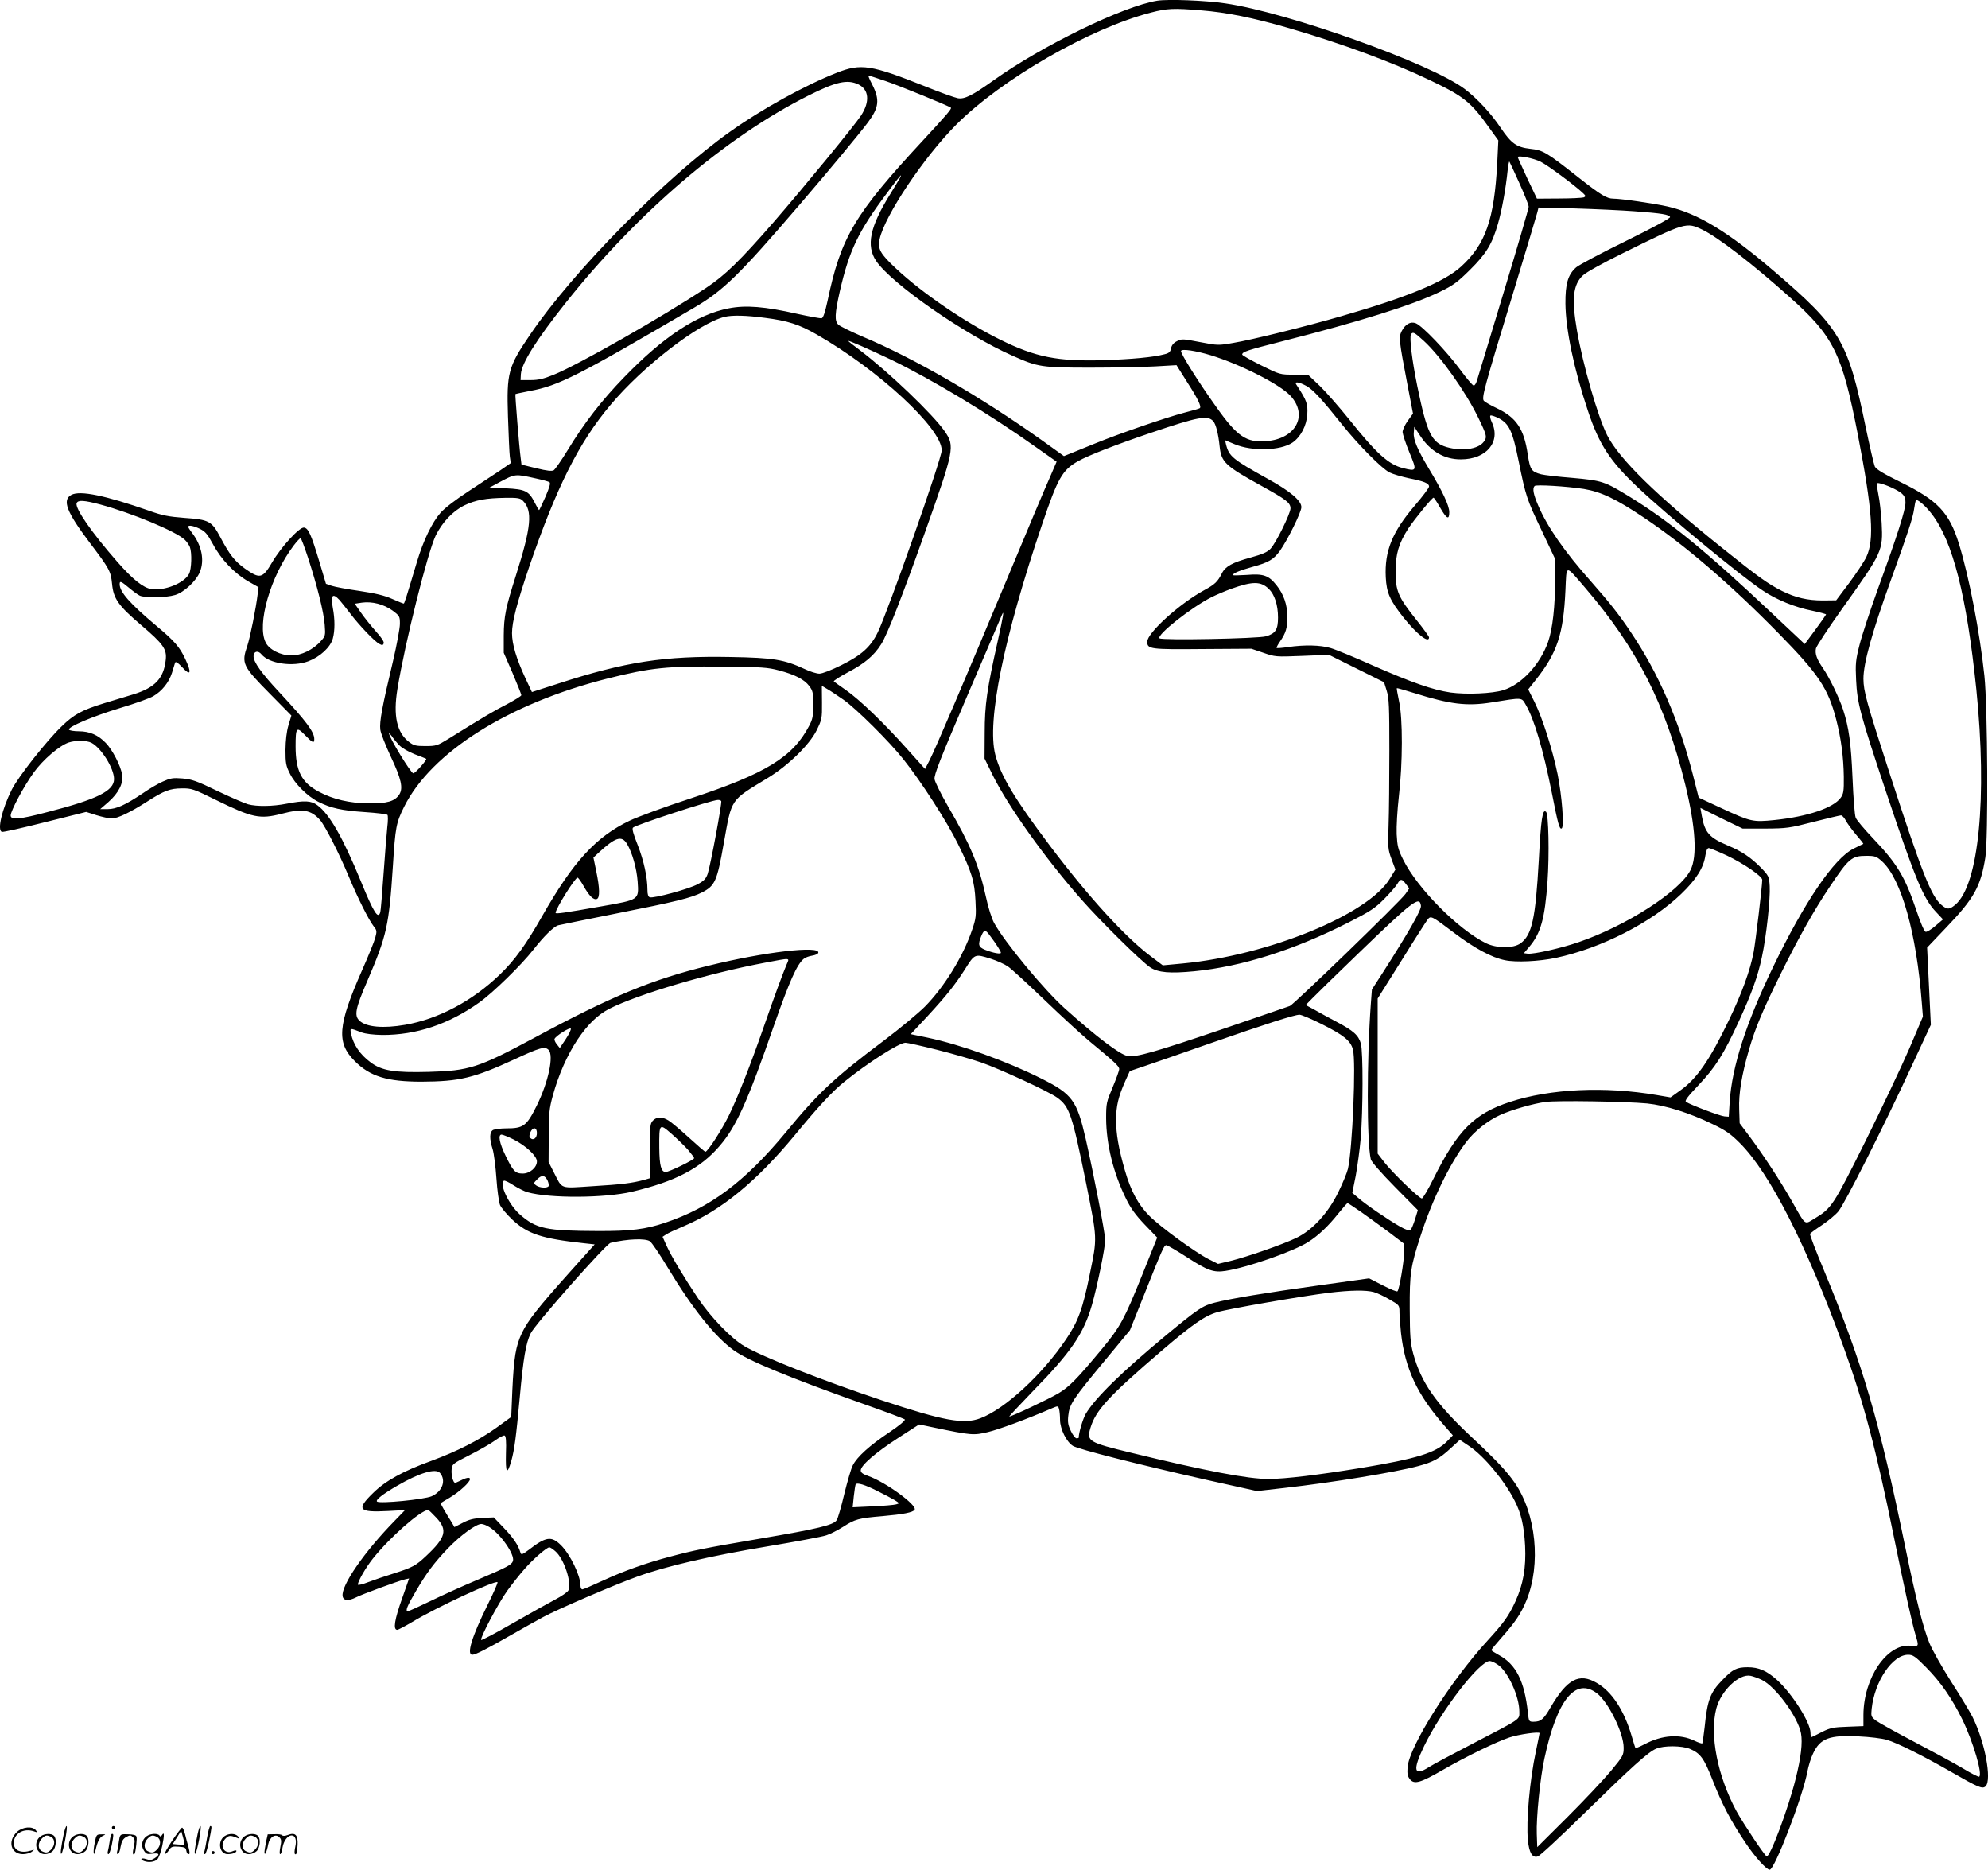 <?xml version="1.0" encoding="UTF-8"?>
<svg xmlns="http://www.w3.org/2000/svg" version="1.0" viewBox="0 0 1276.863 1200.562" preserveAspectRatio="xMidYMid meet">
  <g transform="translate(-0.145,1200.562) scale(0.1,-0.1)" fill="#000000" stroke="none">
    <path d="M7434 12001 c-218 -35 -742 -290 -1052 -512 -136 -97 -186 -122 -229 -114 -20 4 -114 37 -207 75 -351 140 -414 150 -571 88 -201 -79 -481 -233 -683 -377 -413 -292 -1013 -901 -1287 -1306 -140 -206 -150 -242 -141 -524 4 -119 9 -235 12 -258 l6 -41 -68 -47 c-38 -25 -130 -86 -205 -135 -79 -51 -154 -109 -178 -137 -54 -61 -111 -179 -151 -313 -73 -244 -81 -270 -86 -270 -3 0 -36 13 -74 30 -49 22 -108 36 -209 51 -78 11 -158 26 -179 33 l-37 13 -43 144 c-52 173 -70 213 -98 217 -29 4 -146 -123 -204 -222 -62 -106 -79 -110 -176 -41 -65 47 -98 88 -159 204 -54 101 -72 110 -228 121 -103 8 -141 15 -228 46 -281 98 -443 132 -499 102 -61 -33 -31 -110 117 -306 128 -169 136 -184 144 -264 9 -97 40 -141 188 -267 142 -121 165 -154 157 -223 -13 -119 -69 -178 -208 -221 -46 -14 -130 -39 -188 -57 -142 -44 -193 -71 -273 -149 -98 -94 -278 -323 -320 -406 -63 -126 -94 -259 -64 -271 8 -3 132 25 278 62 l264 66 66 -21 c36 -11 80 -21 98 -21 38 0 119 39 230 110 106 68 145 83 221 83 61 1 74 -3 220 -75 232 -114 281 -124 420 -88 134 35 189 26 247 -40 32 -36 123 -215 183 -359 59 -142 130 -283 162 -324 20 -25 21 -31 10 -72 -6 -24 -45 -120 -86 -212 -156 -354 -164 -463 -46 -581 99 -99 208 -132 429 -132 243 1 336 23 596 143 166 77 196 85 220 61 35 -36 -1 -206 -76 -358 -65 -131 -85 -146 -196 -146 -35 0 -73 -5 -84 -10 -24 -13 -25 -56 -3 -125 8 -27 19 -112 24 -187 5 -76 16 -152 23 -170 8 -18 43 -60 79 -94 98 -92 190 -122 456 -151 l73 -8 -157 -175 c-206 -230 -270 -311 -310 -393 -40 -85 -52 -156 -62 -371 l-7 -169 -95 -69 c-113 -81 -251 -151 -416 -212 -185 -67 -297 -129 -376 -207 -110 -107 -94 -126 95 -116 l110 6 -65 -67 c-196 -200 -346 -417 -336 -485 4 -30 37 -33 85 -9 41 21 270 105 315 116 l27 6 -43 -123 c-51 -142 -61 -207 -33 -207 6 0 50 23 97 51 154 93 533 269 547 255 3 -3 -26 -70 -65 -148 -101 -204 -135 -318 -97 -318 20 0 89 35 255 130 74 42 164 93 200 112 83 46 462 209 605 260 182 66 471 133 831 193 185 31 358 63 383 72 25 8 74 33 107 54 78 50 99 56 253 69 136 12 196 24 207 41 18 29 -185 177 -298 217 -35 12 -48 22 -48 36 0 32 96 115 240 208 l135 87 95 -20 c240 -50 255 -51 347 -29 71 17 250 83 414 154 36 15 37 15 43 -7 3 -12 6 -42 6 -68 0 -59 41 -142 83 -168 37 -22 414 -118 867 -220 l315 -70 175 20 c311 35 717 102 858 140 98 26 139 48 210 114 l60 55 61 -41 c94 -63 225 -220 291 -350 42 -82 60 -160 67 -289 7 -140 -12 -248 -62 -357 -43 -94 -75 -138 -180 -253 -237 -258 -502 -678 -513 -812 -3 -42 0 -58 15 -77 28 -35 67 -24 214 61 148 85 341 179 425 207 59 20 194 39 194 28 0 -3 -11 -56 -24 -119 -39 -182 -63 -448 -51 -569 8 -81 29 -115 63 -104 13 3 144 125 291 269 313 306 419 402 470 423 48 21 165 20 216 -1 68 -29 91 -60 146 -200 60 -154 116 -261 210 -401 61 -92 136 -175 157 -175 32 0 214 474 242 630 7 36 23 89 37 117 45 96 105 119 293 109 69 -3 150 -13 180 -22 68 -20 232 -102 410 -204 179 -103 205 -114 225 -94 41 41 -5 286 -84 444 -15 30 -76 132 -136 225 -60 94 -124 207 -142 252 -40 99 -85 277 -153 608 -168 819 -273 1177 -520 1775 -54 129 -96 238 -93 243 2 4 37 30 78 57 40 27 87 66 104 87 40 47 297 557 466 923 l128 275 -12 248 -12 248 121 127 c181 189 223 264 253 452 19 121 15 963 -6 1165 -29 277 -99 641 -164 850 -62 199 -135 277 -371 393 -114 56 -160 84 -169 102 -6 14 -32 126 -58 250 -114 557 -162 639 -590 1005 -295 253 -487 369 -680 414 -88 20 -301 51 -352 51 -41 0 -81 24 -223 136 -207 163 -227 175 -310 184 -88 10 -122 34 -190 135 -62 93 -154 191 -231 249 -216 163 -1136 492 -1539 550 -128 19 -366 28 -436 17z m283 -62 c164 -13 331 -47 563 -114 337 -98 663 -218 907 -335 220 -105 261 -139 384 -311 l54 -75 -7 -145 c-19 -362 -75 -522 -232 -665 -108 -99 -344 -196 -771 -319 -227 -66 -576 -152 -691 -171 -96 -17 -101 -17 -215 5 -109 21 -118 22 -148 6 -21 -10 -34 -26 -38 -45 -4 -24 -13 -32 -42 -39 -70 -19 -208 -32 -391 -38 -295 -9 -437 19 -665 132 -225 111 -501 299 -668 456 -102 95 -120 127 -106 189 34 153 283 525 493 736 292 292 858 618 1250 719 104 27 145 29 323 14z m-2027 -454 c83 -28 405 -159 419 -171 7 -6 -32 -51 -184 -215 -434 -468 -523 -617 -608 -1024 -17 -77 -28 -111 -39 -113 -8 -1 -77 11 -154 28 -213 48 -332 57 -441 36 -204 -39 -422 -183 -674 -444 -143 -147 -255 -292 -361 -466 -40 -66 -81 -124 -90 -130 -12 -7 -43 -4 -112 13 l-95 23 -5 41 c-10 72 -37 409 -34 412 2 2 43 10 92 20 186 34 307 96 1056 535 188 110 290 210 676 660 190 221 389 461 441 531 70 94 76 144 27 241 -23 45 -28 58 -21 58 2 0 50 -16 107 -35z m-176 -21 c69 -33 76 -111 18 -200 -42 -64 -361 -453 -561 -684 -219 -251 -312 -342 -436 -424 -274 -182 -821 -494 -978 -557 -64 -26 -97 -34 -147 -34 l-65 0 2 39 c5 69 98 218 287 456 459 578 1030 1066 1558 1331 179 90 251 106 322 73z m4383 -497 c47 -24 209 -144 266 -196 25 -23 26 -26 10 -33 -10 -3 -81 -7 -159 -7 l-141 -1 -62 130 c-33 72 -61 133 -61 136 0 14 101 -6 147 -29z m-137 -137 c33 -73 60 -141 60 -152 0 -10 -72 -258 -161 -551 -89 -292 -165 -547 -171 -564 -5 -18 -14 -33 -21 -33 -7 0 -46 46 -87 102 -87 118 -244 282 -285 298 -34 13 -67 -5 -91 -51 -19 -38 -17 -60 35 -331 l38 -198 -34 -47 c-18 -25 -33 -58 -33 -72 1 -14 20 -73 44 -131 50 -119 48 -123 -42 -100 -92 23 -171 94 -347 315 -62 77 -146 173 -187 213 l-76 72 -90 0 c-89 0 -90 0 -211 60 -66 33 -121 64 -121 69 0 18 32 28 260 86 485 123 836 232 1008 316 89 43 114 62 195 142 105 104 142 165 180 297 24 82 50 223 62 343 4 32 8 57 11 55 2 -3 31 -64 64 -138z m-3979 32 c-6 -10 -33 -57 -62 -103 -130 -209 -156 -331 -90 -429 97 -145 570 -474 877 -609 162 -72 184 -76 499 -76 154 0 341 4 416 8 l137 8 71 -113 c67 -104 90 -153 79 -163 -2 -3 -47 -16 -99 -29 -121 -32 -420 -135 -574 -198 -66 -27 -138 -56 -160 -65 l-40 -16 -145 104 c-388 276 -816 524 -1150 664 -74 32 -144 66 -154 76 -25 24 -23 69 9 212 61 266 119 387 307 638 78 105 100 130 79 91z m4719 -213 c177 -13 222 -21 228 -37 2 -8 -102 -64 -282 -153 -158 -77 -302 -154 -321 -170 -53 -47 -70 -105 -69 -234 2 -166 55 -421 144 -686 72 -217 142 -325 323 -495 185 -175 658 -566 800 -660 87 -59 207 -108 319 -130 48 -10 88 -21 88 -24 -1 -3 -31 -47 -69 -98 l-68 -92 -214 201 c-419 395 -655 588 -914 747 -158 97 -175 102 -364 119 -91 7 -182 18 -201 23 -63 17 -71 29 -86 127 -24 165 -73 238 -200 298 -39 18 -76 40 -82 47 -15 19 0 76 188 692 82 270 152 504 156 520 l7 29 236 -6 c130 -4 301 -12 381 -18z m435 -118 c97 -46 322 -219 560 -432 284 -253 337 -360 439 -884 94 -486 107 -675 55 -785 -14 -30 -64 -105 -110 -167 l-84 -112 -85 -1 c-100 0 -176 18 -263 61 -91 46 -151 89 -383 275 -426 341 -662 572 -740 725 -60 119 -156 453 -194 673 -35 204 -25 295 39 354 20 19 130 80 256 142 403 199 408 200 510 151z m-6022 -566 c149 -19 222 -43 332 -106 399 -228 805 -604 805 -745 0 -53 -346 -1036 -411 -1169 -45 -93 -104 -146 -233 -210 -64 -32 -123 -55 -142 -55 -17 0 -60 13 -95 30 -132 61 -199 72 -476 77 -423 8 -674 -30 -1107 -171 l-168 -54 -43 91 c-57 123 -85 217 -85 287 0 73 32 195 110 425 175 511 319 799 523 1041 209 249 566 524 732 565 50 12 138 10 258 -6z m4232 -147 c107 -97 269 -326 350 -492 58 -119 59 -128 35 -159 -37 -47 -141 -60 -238 -32 -96 29 -126 92 -187 389 -35 170 -52 316 -41 335 12 18 22 13 81 -41z m-3420 -122 c266 -129 633 -350 928 -560 l135 -95 -44 -102 c-25 -55 -149 -349 -275 -652 -278 -665 -458 -1086 -497 -1163 l-29 -56 -115 128 c-147 165 -306 318 -394 379 -38 27 -73 51 -77 55 -4 4 37 30 91 59 107 56 167 107 213 180 38 58 138 315 277 706 194 545 197 565 132 660 -74 108 -362 383 -543 520 -43 32 -77 59 -77 61 0 6 132 -52 275 -120z m2052 29 c195 -60 444 -187 513 -261 115 -125 35 -276 -154 -291 -129 -11 -188 29 -323 220 -114 159 -233 349 -226 360 8 14 93 1 190 -28z m618 -199 c43 -26 97 -84 230 -251 102 -127 251 -278 301 -303 22 -11 77 -27 123 -37 101 -20 131 -33 131 -54 -1 -9 -41 -63 -91 -121 -146 -171 -195 -292 -187 -460 5 -101 26 -149 116 -262 84 -105 162 -166 162 -125 0 6 -37 57 -81 112 -117 146 -134 186 -134 310 0 115 21 183 83 279 41 61 151 196 161 196 3 0 22 -28 41 -62 43 -75 60 -84 60 -31 0 42 -44 135 -131 279 -73 122 -101 187 -97 231 l3 38 37 -56 c65 -100 156 -154 263 -153 164 0 258 113 198 239 -9 19 -13 38 -9 42 4 4 28 -4 54 -17 67 -36 88 -80 128 -278 46 -225 51 -241 149 -446 l85 -180 0 -127 c0 -174 -16 -321 -45 -404 -51 -145 -170 -274 -288 -311 -71 -22 -237 -29 -339 -15 -115 17 -249 64 -500 174 -118 53 -240 103 -272 112 -65 19 -166 21 -271 6 -38 -6 -71 -8 -74 -6 -2 3 8 22 22 42 38 55 47 87 47 159 0 76 -24 145 -70 202 -50 63 -84 75 -191 66 -49 -3 -89 -4 -89 -1 0 12 45 30 127 53 103 28 134 47 174 101 50 70 139 250 139 282 0 42 -71 102 -214 181 -227 126 -251 145 -270 222 l-6 27 62 -26 c113 -47 293 -41 370 10 53 36 92 109 96 183 4 65 -4 88 -62 177 -17 26 -17 27 -1 27 10 0 37 -11 60 -24z m-601 -225 c17 -19 33 -82 41 -162 11 -101 34 -124 270 -254 159 -88 185 -108 185 -144 0 -33 -93 -222 -128 -259 -21 -22 -51 -35 -130 -57 -114 -31 -160 -56 -182 -100 -28 -55 -44 -71 -114 -109 -158 -86 -366 -274 -366 -331 0 -48 20 -50 357 -47 l312 2 77 -26 c75 -26 79 -27 249 -20 l172 7 177 -88 177 -88 17 -55 c15 -47 17 -102 17 -385 0 -181 -2 -397 -5 -480 -5 -141 -4 -154 19 -216 l25 -67 -35 -57 c-137 -231 -781 -494 -1331 -546 l-128 -12 -77 58 c-164 123 -399 380 -648 710 -227 301 -316 449 -351 585 -55 215 54 750 301 1479 101 298 129 348 232 406 66 37 244 106 468 182 305 103 363 114 399 74z m-4353 -367 c42 -9 82 -20 89 -24 9 -5 2 -31 -25 -94 -21 -47 -39 -86 -41 -86 -2 0 -15 22 -29 50 -37 73 -60 84 -184 90 l-105 5 63 34 c103 55 101 54 232 25z m8730 -69 c56 -29 69 -45 69 -87 0 -47 -51 -207 -175 -548 -51 -141 -105 -305 -120 -365 -25 -98 -27 -122 -22 -225 7 -149 25 -218 191 -715 189 -564 240 -688 322 -775 l45 -48 -48 -41 c-26 -23 -55 -40 -63 -39 -9 2 -32 54 -60 138 -74 218 -123 299 -280 464 -55 58 -105 117 -110 132 -6 15 -15 128 -20 253 -10 229 -23 323 -61 441 -26 78 -86 202 -128 264 -41 59 -53 93 -46 128 4 16 80 131 169 256 260 364 262 370 253 550 -4 65 -13 146 -21 182 -7 36 -12 68 -10 72 5 8 64 -11 115 -37z m-1997 1 c113 -19 207 -64 386 -184 262 -175 556 -428 865 -743 257 -262 318 -353 370 -553 32 -125 47 -239 49 -368 1 -93 -2 -110 -20 -135 -48 -66 -213 -121 -424 -143 -141 -14 -152 -12 -346 78 l-142 66 -37 146 c-89 348 -220 650 -398 915 -75 113 -137 191 -255 325 -172 193 -283 354 -341 490 -31 72 -38 109 -23 125 10 10 206 -2 316 -19z m-6814 -76 c64 -64 54 -168 -45 -480 -66 -208 -77 -261 -78 -385 l0 -111 57 -131 c31 -73 56 -136 56 -141 0 -6 -42 -31 -92 -58 -84 -43 -139 -75 -377 -223 -70 -43 -78 -46 -146 -46 -62 0 -76 3 -107 27 -78 60 -102 168 -74 339 49 300 194 877 246 986 43 86 109 156 183 193 73 35 138 47 265 49 80 1 95 -2 112 -19z m9049 -85 c136 -177 224 -527 286 -1125 71 -696 16 -1256 -135 -1384 -39 -32 -51 -32 -88 -2 -67 57 -124 201 -329 831 -155 478 -172 540 -173 622 0 100 55 298 176 633 111 307 142 403 149 455 4 28 9 53 12 57 7 13 62 -34 102 -87z m-11763 61 c203 -55 485 -172 542 -226 13 -12 27 -33 33 -47 14 -37 11 -140 -5 -172 -31 -60 -159 -111 -243 -98 -52 9 -118 61 -218 175 -164 187 -274 345 -261 377 8 21 48 19 152 -9z m639 -156 c35 -17 49 -34 85 -100 52 -97 138 -187 227 -238 l65 -37 -5 -40 c-11 -94 -49 -282 -67 -336 -39 -114 -31 -130 148 -311 l135 -137 -19 -63 c-12 -41 -18 -96 -19 -158 0 -84 3 -102 28 -151 32 -66 113 -147 183 -182 81 -41 151 -56 298 -66 76 -5 142 -13 146 -18 4 -4 4 -39 -1 -78 -4 -38 -15 -173 -24 -300 -9 -126 -18 -238 -21 -247 -14 -47 -42 -3 -124 197 -116 282 -202 433 -280 490 -40 30 -83 32 -197 10 -91 -18 -192 -19 -248 -4 -22 6 -110 44 -196 85 -134 65 -166 76 -226 81 -61 5 -77 2 -126 -20 -30 -13 -88 -47 -128 -75 -113 -76 -171 -102 -226 -102 l-48 0 52 45 c66 58 98 121 89 176 -9 57 -62 160 -105 204 -49 51 -103 75 -173 75 -31 0 -60 5 -63 10 -11 17 149 85 330 140 94 28 189 62 212 76 55 32 99 87 119 149 8 27 18 57 20 65 4 10 17 2 47 -30 53 -58 61 -36 19 53 -36 78 -71 118 -186 214 -171 144 -236 217 -236 268 0 22 9 19 59 -23 25 -21 56 -44 68 -50 31 -17 170 -15 229 3 57 17 134 88 159 147 31 76 13 170 -50 252 -14 18 -25 36 -25 39 0 13 34 7 75 -13z m695 -186 c59 -181 101 -349 107 -430 5 -68 5 -72 -25 -105 -48 -55 -127 -93 -189 -92 -70 0 -142 37 -165 83 -59 116 31 427 180 623 20 26 39 47 44 47 4 0 25 -56 48 -126z m8203 -193 c333 -388 515 -745 643 -1265 66 -271 78 -460 33 -548 -70 -137 -411 -357 -718 -462 -112 -39 -290 -79 -328 -74 l-24 3 34 40 c75 88 101 182 118 422 12 171 7 429 -9 445 -23 23 -33 -43 -47 -309 -21 -377 -44 -482 -118 -535 -46 -33 -153 -32 -221 1 -179 88 -442 353 -533 538 -32 65 -37 86 -41 162 -2 50 4 153 14 242 25 210 26 504 1 613 -9 44 -16 81 -14 83 2 1 53 -13 113 -32 230 -72 336 -85 494 -60 205 33 193 34 222 -16 54 -93 112 -289 167 -566 39 -199 49 -235 63 -227 17 11 2 206 -26 347 -33 159 -97 361 -148 464 l-41 82 50 63 c136 172 176 292 189 572 8 170 -4 169 127 17z m-2032 -7 c37 -36 59 -103 59 -184 0 -77 -16 -102 -77 -120 -49 -15 -670 -27 -684 -13 -21 21 207 201 336 265 28 14 84 38 125 53 138 49 189 49 241 -1z m-5969 -71 c13 -16 45 -55 70 -88 56 -74 155 -178 186 -194 18 -10 23 -9 28 3 4 10 -14 38 -49 76 -30 34 -73 87 -96 120 l-41 59 46 7 c65 9 140 -10 197 -51 45 -34 47 -37 47 -85 0 -28 -20 -135 -44 -238 -71 -296 -88 -392 -82 -441 3 -24 34 -102 67 -173 68 -144 81 -203 55 -244 -29 -44 -78 -58 -196 -57 -123 1 -230 26 -321 75 -111 59 -149 133 -149 292 0 121 6 128 60 72 49 -51 60 -56 60 -26 0 46 -51 114 -224 300 -116 124 -166 194 -166 232 0 32 29 39 51 12 49 -60 202 -82 302 -44 74 28 141 90 156 145 14 51 14 125 0 198 -15 82 -1 97 43 50z m4228 -263 c-69 -308 -84 -408 -84 -590 l-1 -165 53 -108 c102 -204 335 -531 569 -797 127 -144 384 -397 442 -436 52 -34 127 -40 284 -25 305 30 643 137 991 314 139 71 168 90 228 150 37 38 76 82 85 98 20 34 29 33 56 -4 l20 -26 -24 -35 c-31 -46 -715 -708 -743 -720 -12 -4 -205 -71 -431 -148 -439 -149 -559 -183 -611 -173 -50 9 -200 123 -403 305 -135 121 -388 427 -455 550 -14 26 -38 99 -51 162 -46 209 -99 336 -244 585 -45 78 -84 157 -87 175 -4 27 34 125 211 538 119 278 219 511 222 518 16 38 8 -11 -27 -168z m-1406 -189 c103 -27 163 -58 195 -100 23 -31 26 -43 26 -120 0 -73 -4 -94 -27 -137 -105 -200 -278 -306 -760 -465 -166 -54 -342 -119 -392 -143 -216 -103 -363 -263 -561 -611 -104 -183 -177 -285 -273 -377 -176 -170 -395 -286 -609 -323 -139 -24 -248 -15 -292 26 -36 33 -27 78 49 254 126 294 140 356 165 740 16 252 21 277 72 380 175 351 672 664 1308 824 280 70 380 80 740 76 248 -2 289 -5 359 -24z m416 -189 c81 -57 295 -269 384 -382 113 -141 281 -402 350 -543 89 -180 107 -240 113 -367 5 -95 3 -113 -21 -183 -57 -170 -179 -369 -305 -496 -42 -42 -159 -139 -261 -216 -321 -241 -421 -334 -632 -591 -262 -316 -484 -483 -775 -580 -124 -42 -221 -54 -433 -53 -331 1 -394 14 -499 106 -71 62 -135 197 -103 217 5 3 33 -10 63 -30 30 -19 70 -39 89 -44 142 -40 494 -38 670 3 279 66 441 150 565 296 107 125 178 283 349 776 98 280 146 388 190 424 9 8 33 17 53 20 20 3 38 11 40 18 17 49 -348 6 -704 -82 -365 -89 -625 -197 -1123 -465 -356 -191 -416 -210 -675 -217 -219 -6 -301 7 -373 61 -68 50 -112 115 -126 185 -7 37 -9 37 69 7 25 -9 75 -15 131 -16 219 -1 428 69 623 208 89 63 270 240 347 338 68 87 130 148 160 158 11 3 179 37 374 76 384 76 481 100 550 135 84 43 97 71 140 315 53 294 38 271 284 421 130 79 266 212 312 304 34 70 36 76 35 180 l-1 107 37 -22 c21 -12 67 -43 103 -68z m-2857 -289 c19 -20 59 -43 101 -60 39 -15 73 -28 75 -30 7 -5 -70 -93 -83 -93 -15 0 -156 231 -156 257 0 4 7 -4 17 -17 9 -14 30 -40 46 -57z m-1974 13 c63 -33 145 -164 145 -233 0 -76 -108 -130 -432 -213 -174 -46 -232 -51 -232 -21 0 30 84 187 148 276 60 83 165 173 225 193 47 15 114 14 146 -2z m4045 -374 c6 -11 -69 -413 -87 -467 -11 -32 -24 -46 -64 -67 -56 -31 -285 -93 -308 -84 -10 3 -15 19 -15 46 0 83 -23 187 -62 288 -29 72 -38 106 -31 113 18 18 504 177 545 178 9 1 19 -3 22 -7z m6705 -177 c139 1 154 3 310 43 90 23 170 42 177 42 7 0 21 -15 30 -32 9 -18 39 -59 66 -91 28 -32 49 -59 47 -60 -2 -1 -30 -15 -63 -31 -126 -64 -313 -339 -517 -761 -174 -362 -263 -638 -278 -865 l-6 -95 -27 2 c-25 1 -216 73 -247 93 -11 6 7 31 80 108 108 114 161 197 259 410 82 179 122 288 148 413 28 128 55 376 50 455 -4 62 -6 66 -58 120 -65 65 -121 103 -210 140 -120 51 -148 82 -168 190 l-9 52 135 -67 136 -66 145 0z m-7311 -97 c34 -56 63 -159 69 -243 8 -119 12 -116 -232 -159 -243 -43 -295 -50 -295 -42 0 26 125 226 141 226 5 0 22 -24 39 -54 36 -64 64 -91 85 -83 20 8 19 69 -4 179 l-18 87 31 29 c109 101 150 115 184 60z m7065 -76 c109 -52 227 -133 227 -156 0 -39 -42 -392 -55 -463 -22 -117 -75 -264 -159 -438 -123 -256 -206 -376 -312 -451 l-63 -45 -88 15 c-332 57 -684 41 -943 -44 -230 -75 -337 -183 -491 -492 -35 -71 -69 -128 -75 -128 -18 0 -189 166 -240 231 l-44 57 0 498 0 498 152 242 c83 134 159 252 168 264 21 28 25 26 173 -86 127 -96 239 -157 324 -174 71 -15 219 -8 328 15 291 62 613 226 804 410 97 93 145 169 156 248 5 31 12 47 22 47 7 0 60 -22 116 -48z m996 -37 c124 -112 222 -461 256 -909 l7 -88 -88 -207 c-49 -113 -175 -379 -280 -591 -207 -415 -218 -433 -328 -499 -67 -40 -54 -50 -147 114 -73 128 -182 295 -271 414 l-63 84 -3 91 c-4 98 16 219 63 382 40 137 87 250 200 479 121 245 218 417 321 570 119 178 139 195 231 195 58 0 66 -3 102 -35z m-2961 -286 c3 -26 -79 -169 -240 -421 l-75 -116 -7 -94 c-26 -359 -26 -884 0 -997 4 -15 66 -87 154 -176 l148 -150 -18 -59 c-10 -32 -23 -63 -29 -69 -6 -6 -29 1 -68 23 -74 42 -218 140 -267 183 l-39 33 22 109 c11 61 26 169 32 240 15 178 16 559 1 610 -15 53 -47 82 -157 140 -49 26 -114 61 -143 78 l-54 29 39 40 c21 22 152 150 291 284 360 347 402 380 410 313z m-2770 -189 c44 -58 72 -103 72 -112 0 -11 -49 -2 -102 19 -42 17 -47 33 -24 88 18 43 26 43 54 5z m8 -151 c38 -12 87 -34 109 -49 23 -16 128 -112 235 -215 107 -103 236 -221 285 -262 166 -137 195 -164 195 -182 0 -10 -19 -62 -42 -117 -40 -95 -42 -103 -42 -199 1 -168 46 -350 127 -515 31 -64 62 -106 121 -168 l80 -83 -98 -244 c-113 -281 -140 -330 -255 -469 -162 -195 -211 -245 -281 -287 -62 -37 -300 -149 -316 -149 -3 0 65 73 152 163 244 249 326 369 379 554 33 114 85 367 85 416 0 43 -73 419 -125 649 -57 248 -86 288 -285 388 -226 113 -519 218 -732 263 l-107 22 110 118 c119 129 175 200 234 292 68 108 65 107 171 74z m-1312 -36 c-26 -62 -72 -186 -146 -398 -87 -250 -167 -453 -225 -572 -44 -90 -136 -233 -151 -233 -4 0 -52 42 -107 92 -55 50 -113 99 -130 109 -40 25 -77 24 -101 -2 -17 -19 -19 -36 -17 -195 l2 -173 -38 -11 c-81 -22 -150 -30 -332 -41 -218 -14 -193 -22 -251 90 l-33 65 1 165 c0 146 3 177 26 261 37 135 93 261 160 362 65 96 128 157 203 196 186 94 638 228 1000 296 170 32 158 33 139 -11z m3436 -383 c142 -71 186 -107 201 -163 21 -76 -3 -642 -32 -767 -6 -25 -33 -91 -60 -146 -65 -136 -168 -248 -273 -298 -88 -42 -315 -121 -421 -147 l-80 -19 -60 30 c-88 45 -309 206 -381 278 -72 72 -120 161 -158 294 -40 139 -56 232 -56 321 0 90 14 150 59 251 l29 64 89 30 c48 16 238 82 421 146 365 127 545 185 580 186 12 0 76 -27 142 -60z m-4855 -97 l-38 -57 -19 24 c-10 12 -17 28 -15 34 6 19 101 79 105 66 2 -6 -13 -37 -33 -67z m2384 -68 c100 -25 227 -62 283 -81 126 -44 435 -187 489 -226 80 -58 96 -105 186 -548 73 -366 73 -347 24 -586 -45 -222 -74 -303 -153 -419 -152 -226 -391 -446 -549 -506 -107 -41 -236 -17 -634 115 -389 130 -764 278 -883 348 -83 48 -217 187 -298 308 -91 136 -168 264 -201 336 l-26 58 23 15 c13 9 63 32 111 52 242 102 468 287 714 584 153 186 241 281 319 344 148 120 352 251 393 251 12 0 103 -20 202 -45z m4562 -345 c117 -12 271 -60 419 -132 86 -41 118 -64 176 -122 194 -193 433 -665 668 -1314 128 -353 206 -647 321 -1212 73 -356 117 -557 140 -634 22 -73 22 -74 -33 -68 -151 14 -301 -207 -302 -444 l0 -72 -103 -4 c-89 -3 -110 -7 -162 -33 -33 -17 -63 -32 -67 -33 -5 -2 -8 10 -8 27 0 66 -120 255 -217 341 -65 58 -116 80 -186 80 -71 0 -97 -13 -163 -82 -78 -80 -96 -127 -114 -304 -6 -54 -13 -100 -15 -103 -3 -2 -25 5 -50 17 -92 45 -208 37 -318 -21 -31 -16 -59 -28 -61 -26 -2 2 -13 38 -25 79 -49 166 -128 285 -225 340 -112 65 -189 24 -295 -157 -45 -78 -63 -93 -110 -93 -29 0 -30 2 -36 58 -22 203 -76 310 -186 370 -27 15 -49 29 -49 32 0 3 31 41 69 84 83 93 123 152 157 236 94 232 62 555 -76 755 -49 71 -122 149 -278 294 -229 215 -323 349 -374 536 -18 69 -21 108 -22 285 -1 228 5 272 70 471 74 229 186 460 291 599 52 70 141 141 222 177 74 33 213 73 291 83 76 10 511 3 651 -10z m-6160 -298 c21 -25 39 -49 39 -53 0 -11 -161 -89 -183 -89 -29 0 -40 41 -41 155 -1 158 0 159 80 89 36 -32 84 -78 105 -102z m-971 108 c0 -33 -24 -50 -42 -32 -8 8 -8 18 0 37 16 36 42 33 42 -5z m-150 -41 c79 -40 150 -106 150 -141 0 -39 -45 -78 -91 -78 -48 0 -62 15 -110 114 -40 82 -50 136 -26 136 8 0 42 -14 77 -31z m219 -265 c6 -14 9 -30 6 -35 -9 -14 -59 -11 -80 5 -18 13 -18 14 8 40 29 29 49 26 66 -10z m5225 -201 c44 -31 125 -90 179 -130 l97 -74 0 -57 c-1 -58 -31 -237 -43 -248 -4 -4 -46 13 -94 38 l-88 45 -308 -43 c-354 -49 -582 -87 -684 -113 -78 -20 -106 -39 -313 -210 -288 -239 -454 -402 -515 -504 -19 -34 -45 -121 -45 -153 0 -2 -6 -4 -14 -4 -8 0 -24 21 -36 46 -18 37 -22 56 -17 100 7 72 30 107 232 350 l164 198 92 230 c118 296 127 316 142 316 7 0 68 -36 135 -79 129 -84 170 -98 245 -86 138 21 436 125 530 185 64 40 130 102 194 183 30 37 56 67 60 67 3 0 42 -26 87 -57z m-4568 -188 c12 -8 64 -85 115 -170 158 -262 303 -444 425 -531 93 -66 346 -171 839 -346 137 -48 253 -92 258 -97 5 -5 -36 -40 -99 -82 -126 -84 -208 -158 -235 -212 -11 -20 -35 -104 -55 -185 -19 -81 -41 -157 -49 -168 -20 -31 -119 -55 -490 -118 -363 -62 -426 -75 -580 -116 -155 -41 -298 -92 -434 -155 -65 -30 -123 -55 -129 -55 -7 0 -12 11 -12 23 0 66 -67 203 -126 261 -61 60 -96 55 -206 -30 -43 -32 -49 -34 -54 -17 -15 49 -45 93 -105 156 l-66 69 -74 -3 c-56 -3 -87 -11 -126 -32 l-53 -27 -13 23 c-51 82 -78 129 -75 131 2 2 28 17 58 35 63 38 130 99 130 119 0 15 -24 10 -73 -15 -26 -13 -28 -12 -38 14 -5 15 -9 43 -7 62 3 35 6 38 117 94 63 32 136 74 162 93 27 20 55 34 61 32 9 -3 12 -34 9 -117 -3 -124 7 -140 34 -48 21 75 31 153 55 412 23 252 39 346 70 409 27 57 484 574 513 581 110 26 225 30 253 10z m4649 -326 c22 -6 68 -28 102 -48 62 -36 63 -36 63 -81 0 -25 5 -85 10 -135 26 -228 103 -393 278 -593 l55 -63 -38 -39 c-71 -73 -194 -111 -550 -170 -275 -45 -490 -71 -595 -71 -129 -1 -408 52 -878 167 -281 68 -292 75 -267 160 34 114 117 204 455 494 201 172 278 226 360 250 69 21 542 103 720 125 134 16 234 18 285 4z m-5997 -1162 c40 -48 15 -118 -54 -149 -48 -21 -336 -49 -351 -34 -11 10 36 47 127 100 146 85 251 116 278 83z m2810 -116 c42 -21 92 -47 110 -58 32 -20 32 -21 10 -27 -13 -4 -81 -10 -151 -13 l-129 -6 7 69 c4 38 10 73 12 78 9 14 60 -2 141 -43z m-2834 -171 c74 -79 61 -127 -66 -246 -66 -62 -86 -73 -208 -112 -52 -16 -125 -41 -162 -55 -38 -15 -68 -22 -68 -16 0 21 52 111 96 166 111 139 305 309 355 313 4 0 27 -22 53 -50z m342 -61 c71 -44 163 -176 150 -217 -8 -24 -35 -39 -231 -122 -93 -39 -229 -101 -301 -136 -72 -35 -136 -64 -143 -64 -18 0 -5 32 52 129 69 118 118 183 206 275 79 82 180 156 214 156 11 0 35 -9 53 -21z m422 -154 c56 -47 108 -206 84 -252 -6 -11 -44 -37 -84 -58 -40 -21 -162 -89 -272 -152 -109 -63 -201 -111 -204 -108 -10 10 109 234 166 314 30 42 80 105 111 140 54 63 144 141 161 141 5 0 22 -11 38 -25z m8806 -747 c91 -92 164 -197 231 -333 70 -144 132 -354 108 -368 -4 -2 -51 21 -103 53 -52 31 -192 107 -310 169 -118 62 -230 124 -249 138 -32 25 -33 28 -28 77 19 177 134 346 234 346 31 0 46 -10 117 -82z m-2753 19 c65 -43 139 -204 139 -302 0 -53 17 -41 -293 -202 -133 -69 -263 -138 -289 -155 -96 -61 -105 -20 -29 137 111 229 355 545 421 545 9 0 32 -10 51 -23z m1696 -98 c89 -43 232 -238 252 -343 11 -60 0 -157 -35 -295 -47 -189 -166 -507 -186 -495 -17 11 -150 211 -193 289 -122 226 -174 489 -130 660 30 114 146 225 220 210 16 -3 49 -15 72 -26z m-1059 -86 c73 -55 172 -255 172 -349 0 -49 -3 -54 -82 -150 -45 -54 -170 -187 -277 -294 l-196 -195 -3 85 c-4 103 22 362 49 484 81 377 199 523 337 419z M411 230 c-18 -85 -24 -135 -15 -127 12 11 43 177 33 177 -4 0 -12 -22 -18 -50z M720 270 c0 -5 5 -10 10 -10 6 0 10 5 10 10 0 6 -4 10 -10 10 -5 0 -10 -4 -10 -10z M1271 230 c-18 -85 -24 -135 -15 -127 12 11 43 177 33 177 -4 0 -12 -22 -18 -50z M1331 203 c-7 -42 -15 -82 -18 -90 -3 -7 -1 -13 5 -13 5 0 17 37 26 83 19 95 19 97 8 97 -4 0 -14 -34 -21 -77z M111 243 c-63 -59 -40 -143 38 -143 20 0 46 7 57 16 18 14 18 15 -6 7 -64 -19 -110 0 -110 48 0 61 63 98 130 75 22 -8 23 -7 11 8 -22 27 -85 21 -120 -11z M1106 185 c-31 -47 -52 -85 -46 -85 5 0 17 11 26 25 15 23 23 26 63 23 39 -3 46 -6 49 -25 2 -13 8 -23 13 -23 11 0 11 6 0 50 -6 19 -15 54 -21 78 -6 23 -14 42 -19 42 -4 0 -33 -38 -65 -85z m80 -22 c-2 -3 -20 -3 -40 -1 l-35 3 27 42 27 43 12 -42 c7 -23 11 -43 9 -45z M263 215 c-50 -35 -31 -115 27 -115 17 0 39 9 50 20 22 22 27 79 8 98 -16 16 -59 15 -85 -3z m68 -5 c25 -14 25 -54 -1 -80 -23 -23 -33 -24 -61 -10 -25 14 -25 54 1 80 23 23 33 24 61 10z M473 215 c-50 -35 -31 -115 27 -115 17 0 39 9 50 20 22 22 27 79 8 98 -16 16 -59 15 -85 -3z m68 -5 c25 -14 25 -54 -1 -80 -23 -23 -33 -24 -61 -10 -25 14 -25 54 1 80 23 23 33 24 61 10z M610 173 c-12 -56 -8 -100 5 -48 13 57 26 83 48 93 20 9 19 10 -10 9 -31 0 -33 -2 -43 -54z M706 183 c-4 -27 -9 -56 -12 -65 -3 -10 -1 -18 4 -18 5 0 14 26 21 57 13 68 13 73 2 73 -5 0 -12 -21 -15 -47z M765 181 c-3 -25 -8 -54 -11 -63 -3 -10 -1 -18 4 -18 6 0 14 21 18 47 7 36 15 51 36 63 25 13 29 13 43 -1 13 -13 14 -24 6 -60 -9 -41 -8 -59 5 -47 3 3 8 31 11 61 5 53 4 56 -18 61 -13 3 -38 4 -56 4 -29 -1 -32 -4 -38 -47z M943 215 c-30 -21 -38 -62 -17 -92 14 -22 21 -25 55 -20 45 6 50 -5 14 -29 -20 -13 -31 -14 -55 -6 -30 11 -44 -1 -14 -12 30 -12 71 -6 87 12 9 10 23 49 31 87 14 68 13 93 -3 66 -6 -9 -11 -10 -15 -2 -10 16 -58 14 -83 -4z m68 -5 c25 -14 25 -54 -1 -80 -23 -23 -33 -24 -61 -10 -25 14 -25 54 1 80 23 23 33 24 61 10z M1443 215 c-47 -33 -32 -115 21 -115 31 0 56 10 56 21 0 5 -11 4 -24 -2 -55 -25 -89 38 -45 82 20 20 31 21 74 3 18 -7 18 -6 6 9 -17 21 -59 22 -88 2z M1573 215 c-50 -35 -31 -115 27 -115 17 0 39 9 50 20 22 22 27 79 8 98 -16 16 -59 15 -85 -3z m68 -5 c25 -14 25 -54 -1 -80 -23 -23 -33 -24 -61 -10 -25 14 -25 54 1 80 23 23 33 24 61 10z M1710 178 c-5 -27 -10 -57 -10 -66 1 -27 16 5 24 51 9 47 47 71 72 45 13 -13 14 -24 6 -62 -5 -25 -6 -46 -1 -46 5 0 12 19 15 42 7 43 33 78 59 78 23 0 33 -29 23 -73 -5 -22 -6 -42 -3 -45 10 -11 15 6 18 58 3 64 -15 81 -63 63 -18 -7 -32 -7 -36 -2 -3 5 -25 8 -49 7 l-44 -1 -11 -49z M1360 110 c0 -5 5 -10 10 -10 6 0 10 5 10 10 0 6 -4 10 -10 10 -5 0 -10 -4 -10 -10z"></path>
  </g>
</svg>
